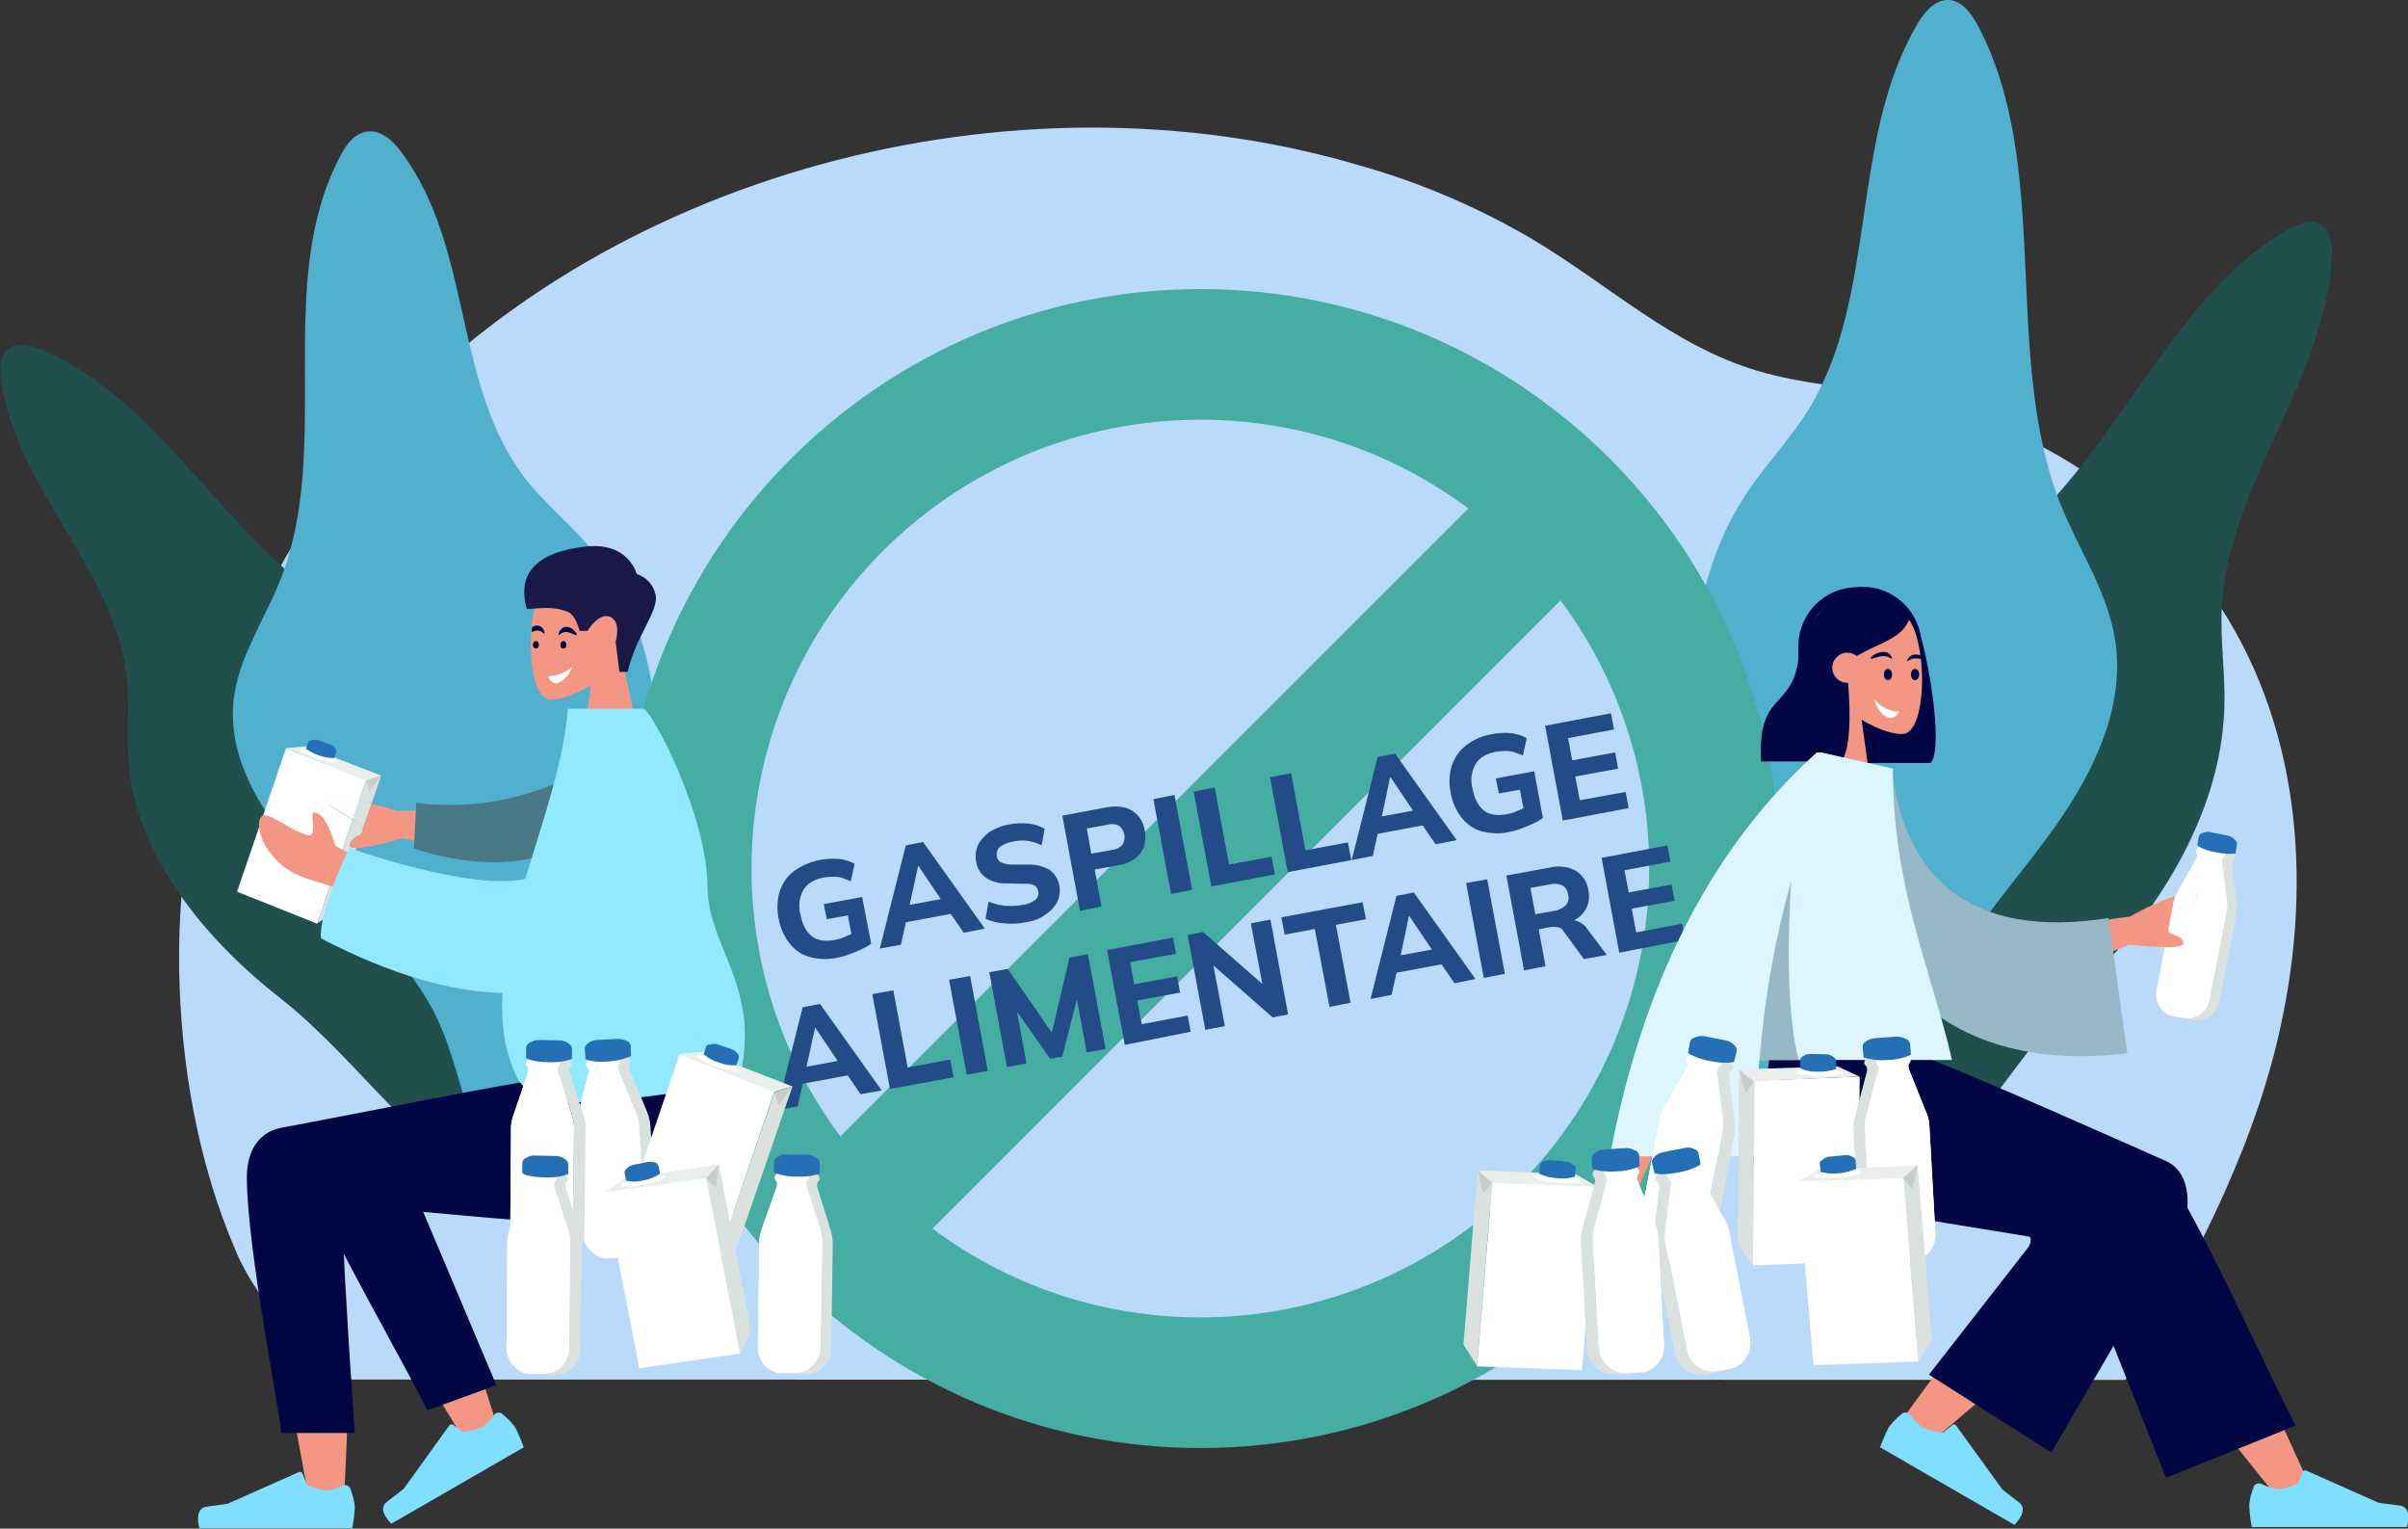 <?xml version="1.0" encoding="utf-8"?>
<!-- Generator: Adobe Illustrator 25.4.1, SVG Export Plug-In . SVG Version: 6.00 Build 0)  -->
<svg version="1.1" id="Calque_1" xmlns="http://www.w3.org/2000/svg" xmlns:xlink="http://www.w3.org/1999/xlink" x="0px" y="0px"
	 viewBox="0 0 639.9 406.1" style="enable-background:new 0 0 639.9 406.1;" xml:space="preserve">
<rect x="0" y="0" width="639.9" height="406.1" fill="#333333" stroke="none"/>
<style type="text/css">
	.st0{fill:#BADAFB;}
	.st1{fill:#204F4E;}
	.st2{fill:#50B0CD;}
	.st3{fill:#45ADA1;}
	.st4{fill:#224B87;}
	.st5{fill:#FFFFFF;}
	.st6{fill:#DBE1DF;}
	.st7{fill:#EAEFED;}
	.st8{fill:#256FB7;}
	.st9{fill:#C8CCCA;}
	.st10{fill-rule:evenodd;clip-rule:evenodd;fill:#F49684;}
	.st11{fill-rule:evenodd;clip-rule:evenodd;fill:#000543;}
	.st12{fill-rule:evenodd;clip-rule:evenodd;fill:#80DEFF;}
	.st13{fill-rule:evenodd;clip-rule:evenodd;fill:#191847;}
	.st14{fill-rule:evenodd;clip-rule:evenodd;fill:#DBE1DF;}
	.st15{fill-rule:evenodd;clip-rule:evenodd;fill:#FFFFFF;}
	.st16{fill-rule:evenodd;clip-rule:evenodd;fill:#497984;}
	.st17{fill-rule:evenodd;clip-rule:evenodd;fill:#92E8FF;}
	.st18{fill:#000543;}
	.st19{fill-rule:evenodd;clip-rule:evenodd;fill:#97B9C7;}
	.st20{fill-rule:evenodd;clip-rule:evenodd;fill:#DCF5FF;}
</style>
<g id="Calque_2_00000059311701310421230580000016148441398974350748_">
	<g id="Calque_2-2">
		<path class="st0" d="M564.8,366.6c16.9-29,32.9-58.5,40.5-90.6c9.1-38.4,6.8-80.5-15-114.4c-18.7-29-51.2-50.1-87.3-56.7
			c-11.9-2.1-24.3-2.9-36-6.4c-22.4-6.6-39.7-23-59.7-34.9c-14.3-8.4-29.6-15-45.5-19.5c-92.9-27.7-202.8,2.5-263.5,72.5
			C64.1,156,47,206.9,47.6,257.2c0.4,25.3,4.9,51.5,15,75c6,14.4,16.9,22.4,21.8,34.3L564.8,366.6z"/>
		<path class="st1" d="M591.1,188c0.3-8.8-1.1-17.7-0.7-26.4c1.6-32.5,27.1-59.8,29.2-92.4c0.3-3.4,0-7.2-2.3-9.1
			c-2.5-2.2-6.2-0.8-9.1,0.8c-32.4,18.2-47,63.7-77.7,85.3c-9,6.4-19.5,10.7-26.9,19.3c-11.2,12.9-13.3,32.2-12.6,49.9
			s3.1,35.5-1.3,52.6c-4.5,17.8-16.1,34.8-13.4,52.7c0.6,3.3,1.6,6.5,3.9,8.4c4.3,3.4,10.4,1,15-2c24.7-15.6,37.8-44,58.4-64.9
			C572.3,243.7,590.2,217.1,591.1,188z"/>
		<path class="st2" d="M463.6,131.9c5.2-8.1,12-15,17-23.1c18.5-30.1,10.8-71.5,28.8-102.2c1.8-3.2,4.5-6.4,7.9-6.6
			c3.8-0.2,6.5,3.4,8.3,6.8c20.1,37.9,6,88.4,22.4,128.2c4.8,11.7,12.2,22.6,14.1,35.2c2.9,19-7.1,37.7-18.6,53
			c-11.3,15.3-24.9,29.7-31.3,47.9c-6.6,18.9-5.9,41.9-19.7,56.1c-2.6,2.5-5.6,4.8-9,4.9c-6.2,0.2-10.6-6.1-13.3-11.9
			c-14.3-30.5-9.3-64.6-16.3-97C447.3,194.2,446.4,158.4,463.6,131.9z"/>
		<path class="st1" d="M34.2,202.9c-0.7-7.7,0.3-15.5-0.5-23c-3.1-28.3-29.7-50.7-33.4-79c-0.4-3-0.3-6.3,1.9-8.1
			c2.4-2,6.1-1,9.1,0.2c33,14.1,49.7,53,81.2,70.2c9.2,5.1,19.8,8.3,27.6,15.4c11.7,10.6,14.7,27.4,14.9,42.8s-1.4,31.1,3.8,45.8
			c5.3,15.3,17.7,29.5,15.8,45.2c-0.4,2.9-1.3,5.8-3.5,7.6c-4.1,3.2-10.2,1.4-15-1c-25.3-12.3-39.7-36.3-61.1-53.4
			C55.4,250.4,36.4,228.2,34.2,202.9z"/>
		<path class="st2" d="M158,146.9c-5.5-6.8-12.6-12.5-18-19.2c-19.8-25.2-14.1-61.8-33.5-87.5c-2-2.7-4.8-5.3-8.1-5.3
			c-3.8,0-6.3,3.3-7.9,6.4c-18.1,34.1-1.8,77.4-16.1,113c-4.2,10.5-11,20.4-12.3,31.5c-1.9,16.8,8.8,32.5,21,45.2
			c12,12.8,26.1,24.5,33.3,40.1c7.5,16.1,7.8,36.2,22.2,47.8c2.7,2.1,5.8,3.8,9.2,3.8c6.2-0.2,10.2-5.9,12.6-11.1
			c12.7-27.4,6.2-56.9,11.5-85.5C177.1,200.4,176.3,169.2,158,146.9z"/>
		<path class="st3" d="M319,76.8c-85,0-153.9,68.9-153.9,153.9S233.9,384.7,319,384.7s153.9-68.9,153.9-153.9c0,0,0,0,0,0
			C472.9,145.7,404,76.8,319,76.8z M319,111.5c25.7,0,50.6,8.2,71.2,23.6L223.3,301.9C184,249.1,194.9,174.4,247.8,135
			C268.4,119.7,293.3,111.5,319,111.5z M319,350c-25.7,0-50.6-8.2-71.2-23.6l166.9-166.9c39.3,52.9,28.3,127.6-24.5,166.9
			C369.6,341.7,344.6,350,319,350z"/>
		<path class="st4" d="M222.6,254.4c-2.5,0.6-5.1,0.5-7.6-0.2c-2.1-0.6-3.9-1.9-5.3-3.7c-1.4-1.9-2.4-4.1-2.8-6.5
			c-0.5-2.4-0.4-4.9,0.3-7.2c0.7-2.1,2-4,3.8-5.4c3.5-2.5,7.8-3.6,12.1-3.2c1.4,0.2,2.8,0.6,4,1.3l-1,4.6c-0.8-0.3-1.6-0.6-2.4-0.9
			c-0.7-0.2-1.5-0.3-2.2-0.3c-0.8,0-1.7,0.1-2.5,0.2c-2.6,0.5-4.5,1.6-5.5,3.3c-1.1,2-1.4,4.3-0.8,6.5c0.5,2.7,1.5,4.6,3,5.8
			s3.6,1.5,6.2,1c0.9-0.2,1.8-0.4,2.6-0.8c0.9-0.4,1.8-0.8,2.7-1.2l-0.6,2.3l-1.3-6.8l-5.6,1l-0.8-4l10.2-1.9l2.4,12.4
			c-0.8,0.6-1.7,1.1-2.6,1.5c-1,0.5-2,0.9-3.1,1.3C224.8,253.9,223.7,254.2,222.6,254.4z"/>
		<path class="st4" d="M233.8,252l6.9-27.4l4.6-0.9l16.4,23l-5.6,1.1l-4.4-6.4l2.5,1.1l-15,2.8l1.9-1.9l-1.7,7.6L233.8,252z
			 M244,230l-2.6,11.9l-1.3-1.2l11.3-2.1l-0.5,1.6l-6.8-10.1L244,230z"/>
		<path class="st4" d="M272.7,245c-1.9,0.4-3.9,0.5-5.9,0.3c-1.7-0.1-3.3-0.5-4.9-1.2l0.8-4.6c0.9,0.4,1.8,0.7,2.8,0.9
			c1,0.2,2,0.3,3,0.3c1.1,0,2.2-0.1,3.2-0.3c1.3-0.1,2.5-0.6,3.5-1.4c0.6-0.6,0.9-1.4,0.7-2.2c-0.1-0.6-0.4-1.2-1-1.6
			c-0.9-0.4-1.9-0.5-2.9-0.4l-4.3-0.1c-2,0.1-4-0.4-5.7-1.5c-1.4-1-2.4-2.6-2.6-4.3c-0.3-1.5-0.1-3.1,0.5-4.4
			c0.7-1.4,1.8-2.6,3.1-3.5c1.6-1,3.4-1.7,5.3-2c1.7-0.3,3.4-0.4,5.1-0.2c1.5,0.2,2.9,0.6,4.2,1.4l-0.8,4.4c-1.1-0.6-2.4-1-3.6-1.2
			c-1.4-0.2-2.8-0.1-4.1,0.2c-1.2,0.2-2.4,0.7-3.4,1.4c-0.7,0.6-1,1.6-0.8,2.5c0.1,0.7,0.5,1.3,1.1,1.6c0.9,0.4,1.9,0.6,2.9,0.6h4.3
			c2-0.1,4,0.4,5.7,1.4c1.4,1,2.3,2.5,2.6,4.1c0.3,1.5,0.1,3-0.5,4.3c-0.7,1.4-1.8,2.6-3.1,3.4C276.4,244.1,274.6,244.7,272.7,245z"
			/>
		<path class="st4" d="M287,242l-4.7-25.3l11.7-2.2c2.8-0.5,5.1-0.2,6.9,0.9c1.8,1.2,3,3.1,3.3,5.2c0.3,1.4,0.2,2.9-0.2,4.3
			c-0.5,1.3-1.3,2.4-2.4,3.2c-1.4,1-2.9,1.6-4.6,1.8l-6.1,1.1l1.8,9.8L287,242z M290,226.8l5.5-1c1.1-0.1,2.1-0.6,2.8-1.4
			c1-1.7,0.6-3.8-0.9-5c-1-0.5-2.1-0.6-3.1-0.3l-5.5,1L290,226.8z"/>
		<path class="st4" d="M311.2,237.5l-4.7-25.2l5.6-1.1l4.7,25.2L311.2,237.5z"/>
		<path class="st4" d="M321.9,235.5l-4.7-25.2l5.6-1.1l3.8,20.5l11.3-2.1l0.9,4.7L321.9,235.5z"/>
		<path class="st4" d="M342.2,231.7l-4.7-25.2l5.6-1.1l3.8,20.5l11.3-2.1l0.9,4.7L342.2,231.7z"/>
		<path class="st4" d="M359.2,228.5l6.9-27.4l4.6-0.9l16.4,23l-5.6,1.1l-4.4-6.4l2.5,1.1l-15,2.8l1.9-2l-1.7,7.6L359.2,228.5z
			 M369.4,206.5l-2.5,11.9l-1.3-1.2l11.3-2.1l-0.5,1.6l-6.8-10.1L369.4,206.5z"/>
		<path class="st4" d="M401.2,221c-2.5,0.6-5.1,0.5-7.6-0.2c-2.1-0.6-3.9-1.9-5.3-3.7c-1.4-1.9-2.4-4.1-2.8-6.5
			c-0.5-2.4-0.4-4.9,0.3-7.2c0.7-2.1,2-4,3.8-5.4c2.1-1.6,4.5-2.6,7.1-3c1.6-0.3,3.3-0.4,5-0.2c1.4,0.2,2.8,0.6,4,1.3l-1,4.6
			c-0.8-0.3-1.6-0.6-2.4-0.9c-0.7-0.2-1.5-0.3-2.2-0.3c-0.8,0-1.7,0.1-2.5,0.2c-2.6,0.5-4.5,1.6-5.5,3.3c-1.1,2-1.4,4.3-0.8,6.5
			c0.5,2.7,1.5,4.6,3,5.8s3.6,1.5,6.2,1c0.9-0.2,1.8-0.4,2.6-0.8c0.9-0.4,1.8-0.8,2.7-1.2l-0.6,2.3l-1.3-6.8l-5.6,1l-0.8-4l10.2-1.9
			l2.3,12.4c-0.8,0.6-1.7,1.1-2.6,1.5c-1,0.5-2,0.9-3.1,1.3C403.4,220.4,402.3,220.8,401.2,221z"/>
		<path class="st4" d="M415.3,218l-4.7-25.2l17.5-3.3l0.8,4.3l-12.2,2.3l1.1,5.9l11.4-2.1l0.8,4.3l-11.4,2.1l1.2,6.3l12.2-2.2
			l0.8,4.3L415.3,218z"/>
		<path class="st4" d="M206.4,295l6.9-27.4l4.6-0.9l16.4,23l-5.6,1l-4.4-6.4l2.5,1.1l-15,2.8l1.9-2l-1.7,7.7L206.4,295z M216.6,273
			l-2.6,11.9l-1.3-1.2l11.3-2.1l-0.5,1.6l-6.8-10.1L216.6,273z"/>
		<path class="st4" d="M236.5,289.3l-4.7-25.2l5.6-1l3.8,20.5l11.3-2.1l0.9,4.7L236.5,289.3z"/>
		<path class="st4" d="M256.9,285.5l-4.7-25.2l5.6-1l4.7,25.2L256.9,285.5z"/>
		<path class="st4" d="M267.6,283.5l-4.7-25.2l4.9-0.9l12.5,18.1l-1.1,0.2l5-21.3l4.9-0.9l4.7,25.2l-5,0.9l-3.2-17.1l1.4-0.3
			l-4.7,18.5l-3.2,0.6l-11-15.6l1.5-0.3l3.2,17.1L267.6,283.5z"/>
		<path class="st4" d="M298.9,277.6l-4.7-25.2l17.5-3.3l0.8,4.3l-12.2,2.2l1.1,5.9l11.4-2.1l0.8,4.3l-11.4,2.1l1.2,6.3l12.2-2.3
			l0.8,4.3L298.9,277.6z"/>
		<path class="st4" d="M320.3,273.6l-4.7-25.2l4.1-0.8l17,14.9l-1,0.2l-3.3-17.4l5.2-1l4.7,25.2l-4.1,0.8l-17-14.9l1-0.2l3.3,17.4
			L320.3,273.6z"/>
		<path class="st4" d="M353.3,267.5l-3.9-20.7l-8,1.5l-0.9-4.6l21.6-4l0.9,4.5l-8,1.5l3.9,20.7L353.3,267.5z"/>
		<path class="st4" d="M364.2,265.4l6.9-27.4l4.6-0.9l16.4,23l-5.6,1.1l-4.4-6.4l2.5,1.1l-15,2.8l1.9-2l-1.7,7.6L364.2,265.4z
			 M374.4,243.4l-2.5,11.9l-1.3-1.2l11.3-2.1l-0.5,1.6l-6.8-10.1L374.4,243.4z"/>
		<path class="st4" d="M394.3,259.8l-4.7-25.2l5.6-1l4.7,25.1L394.3,259.8z"/>
		<path class="st4" d="M405,257.8l-4.7-25.2l11.5-2.1c2.3-0.6,4.8-0.3,6.9,0.8c1.8,1.1,3.1,3,3.4,5.2c0.3,1.4,0.2,2.9-0.3,4.2
			c-0.5,1.3-1.4,2.4-2.5,3.2c-1.3,0.9-2.9,1.5-4.5,1.8l0.2-0.9l1.5-0.3c1-0.2,2-0.1,2.9,0.3c1,0.4,1.8,1.1,2.4,2l5.2,6.9l-6.1,1.1
			l-5.4-7.4c-0.3-0.6-0.9-1-1.6-1.1c-0.7-0.1-1.4-0.1-2.1,0l-2.9,0.6l1.8,9.8L405,257.8z M408,242.9l4.9-0.9
			c1.2-0.1,2.3-0.7,3.2-1.5c0.7-0.8,0.9-1.9,0.6-2.9c-0.1-1-0.7-1.9-1.6-2.4c-1.1-0.5-2.3-0.5-3.5-0.2l-4.9,0.9L408,242.9z"/>
		<path class="st4" d="M430.3,253.1l-4.7-25.2l17.5-3.3l0.8,4.3l-12.2,2.3l1.1,5.9l11.4-2.1l0.8,4.3l-11.4,2.1l1.2,6.3l12.2-2.3
			l0.8,4.3L430.3,253.1z"/>
		<path class="st5" d="M97.3,207.2v0.1l-1.9,5.5c-2.1-0.4-4.2-0.6-6.3-0.8c-1.3,0.2-3.3,1,0.2,3.1c1.5,0.9,3.1,1.8,4.4,2.7
			l-9.4,27.6L63,236.9l13-38.1L97.3,207.2z"/>
		<path class="st6" d="M96.3,220.6l-0.2,0.7l-1.4,4l-5.8,16.9l-4.6,3.1l9.5-27.6C95.3,218.7,96.3,219.7,96.3,220.6z"/>
		<path class="st6" d="M101.3,206l-2.5,7.4c-1.1-0.3-2.2-0.5-3.3-0.7l1.8-5.3L101.3,206z"/>
		<path class="st7" d="M81.3,198.3l20.1,7.8l-4,1.3L76,198.7L81.3,198.3z"/>
		<path class="st5" d="M84.3,201.6c2.6,0.9,4.8,1.2,5.1,0.9s-1.8-1.6-4.6-2.4s-4.8-1.2-5.1-0.9C79.7,199.6,81.7,200.7,84.3,201.6z"
			/>
		<path class="st8" d="M84.8,200.7c-1.3-0.4-2.4-1-3.5-1.8l0.6-1.6c0.1-0.4,0.4-0.6,0.8-0.6l0.4-0.1c0.4-0.1,0.9-0.1,1.4,0l3.2,1.2
			c0.5,0.1,0.9,0.4,1.2,0.8l0.2,0.2c0.3,0.3,0.3,0.6,0.2,1l-0.5,1.6C87.5,201.4,86.1,201.2,84.8,200.7z"/>
		<path class="st9" d="M101.3,206l-3.1,4.3l-0.9-2.9L101.3,206z"/>
		<path class="st10" d="M116.4,334.4c6.3,13.3,16,45.5,16,45.5l-8.3,3.8c0,0-21.1-33.9-33.9-57c0.6,5.2,1.2,11.1,1.8,17.2
			c1.3,14.6,0,46.2-0.7,55.3c-0.5,5.7-8.2,4.5-9,0c-0.1-0.8-0.6-3.5-1.4-7.5c-3.7-19.8-13.3-71.5-13.3-84.2c0-5.1,10-9.7,15.9-6.1
			c4.1-4.4,11.8-6.9,16.2,0.3C102.6,306.3,109.3,319.3,116.4,334.4z"/>
		<path class="st11" d="M131.9,368l-28.5-67.5c-6.8-11-26,2.2-23.6,8.6c5.3,14.5,32.2,61.3,33.7,65.6L131.9,368z"/>
		<path class="st12" d="M131.3,375.9c0.5-0.7,1.4-0.8,2-0.4c0,0,0.1,0,0.1,0.1c1.3,1,2.5,2.2,3.5,3.6c0.9,1.7,1.6,3.5,2.3,5.3
			L104,404.8c0,0-4-3.7-1.2-5.8s4.5-3.5,4.5-3.5l12.1-16.8c0.2-0.3,0.7-0.4,1-0.2c0,0,0,0,0,0l2.5,1.9c1.8-0.1,3.5-0.6,5.2-1.3
			C129.4,378.3,130.4,377.2,131.3,375.9z"/>
		<path class="st12" d="M91.1,394.7c0.7-0.4,1.6,0,2,0.7c0,0,0,0.1,0,0.1c0.6,1.5,1,3.2,1.2,4.8c-0.1,1.9-0.3,3.8-0.7,5.7H53
			c0,0-1.6-5.2,1.8-5.7s5.7-0.8,5.7-0.8l18.9-8.4c0.4-0.2,0.8,0,1,0.3c0,0,0,0,0,0.1l1.2,3c1.6,0.8,3.4,1.3,5.1,1.5
			C88.3,395.8,89.7,395.4,91.1,394.7z"/>
		<path class="st11" d="M65.6,312.7c0,19.1,9.1,63.8,9.1,68h19.6c0,0-4.3-59.8-3-60.4s51.2,5,66.2,5c21.6,0,30.6-13.6,31.3-38.9
			h-42.9c-8.7,0.9-54.2,10.1-71.1,13.2C67.6,301,65.6,307.4,65.6,312.7z"/>
		<path class="st10" d="M154.1,202.8l2.9-20.7c-4.7,2.8-9.3,4.2-11.4,3.6c-3.6-0.9-5-9.7-4.4-17.9c0-0.4,0.1-0.9,0.1-1.3
			c0.2-3.4,1.1-6.7,2.5-9.7c4.2-7.8,25.7-11.2,26.7,4.2c0.4,5.4-1.9,10.1-5.2,14l6,27.8L154.1,202.8z"/>
		<path class="st13" d="M166.8,178.5c2.2-9.7,8.4-16.2,7.4-20.6c-0.6-2.6-2.5-4.6-5-5.4c0,0-2.1-8.6-13.6-7.3s-18.6,6.1-15.6,16.6
			c2.8,0,6.2-1,10.8,0.7c2.2,0.8,3.2,5.1,3.2,5.1h2.1c0,0,3.1-5.1,6.1-3.7s1.4,6.6,1.4,6.6l1,8L166.8,178.5z"/>
		<path class="st14" d="M98.8,213.4l-2.5,7.1c0-0.8-1.1-1.8-2.6-2.9l1.7-5C96.6,212.9,97.7,213.1,98.8,213.4z"/>
		<path class="st15" d="M95.4,212.7l-1.7,5c-1.3-0.9-2.8-1.8-4.4-2.7c-3.6-2-1.6-2.9-0.2-3.1C91.2,212.1,93.3,212.3,95.4,212.7z"/>
		<path class="st10" d="M134.1,214.2l-2.8,13.3l-24.2-4.8c-6.1,1.7-10.2,2.6-12.4,2.6c-1.2,0-1.8-0.2-1.8-0.8c0.1-1.2,1-1.8,1.9-2.3
			c0.5-0.2,0.9-0.6,1.3-0.9c0.1-0.1,0.2-0.3,0.2-0.5c0-0.1,0-0.1,0-0.2l2.5-7.1c2.2,0.5,4.4,1.2,6.8,2L134.1,214.2z"/>
		<path class="st10" d="M89.1,224.7l11,6l-0.6,11c0,0-7.1-5.1-13.2-6.8c-7.8-2.2-11-3.8-14.8-8.7c-2-2.6-3.8-7.8-1.8-9.5
			c0.7-0.7,3.5,0.9,6.3,2.5c1.8,1.1,3.7,2,5.7,2.7c1.8,0.4,1.6-2,1.4-3.9c-0.1-1.4-0.2-2.5,0.5-2.1
			C86.8,215.9,89.1,224.7,89.1,224.7z"/>
		<path class="st16" d="M147.4,208.2c-11.6,4.9-24.3,6.7-36.8,5.1l-0.6,12.1c12,4.1,26.8,5.4,37.3,0.6
			C155.6,222.2,155.9,211.1,147.4,208.2z"/>
		<path class="st17" d="M175.1,290.9c8.3-1.1,16-2.1,20.5-1.2c5.1-16.5,0.9-26.9-3-36.6c-2.4-5.8-4.6-11.3-4.6-17.7
			c0-18.6-14.9-47.1-17.1-47.1h-20c-0.9,11.5-4.7,23.9-8.6,36.4c-0.9,2.9-1.8,5.9-2.7,8.8c-14.5,3.3-46.8-8.2-46.8-8.2
			s-8.2,16.9-7.5,24c18.8,9.8,34.9,14.2,48.2,14.5c-0.4,7.9,0.5,15.4,3.8,22.2C141.5,295.3,159.5,293,175.1,290.9z"/>
		<path class="st5" d="M152.1,177c-0.6,1.8-1.8,3.4-3.4,4.3c-2.2,1-3-1.6-3-1.6S149.8,179.5,152.1,177z"/>
		<ellipse class="st18" cx="142.4" cy="171.3" rx="0.8" ry="1"/>
		<ellipse class="st18" cx="149.7" cy="171.3" rx="0.8" ry="1"/>
		<path class="st18" d="M144.7,168.2c0,0.6-0.6-0.7-1.9-0.7c-0.5,0-1,0.2-1.5,0.4c0-0.4,0.1-0.9,0.1-1.3c0.4-0.2,0.8-0.4,1.3-0.4
			C144.1,166.1,144.7,167.6,144.7,168.2z"/>
		<path class="st18" d="M148.4,168.6c0,0.6,0.6-0.7,2-0.7s2.9,1.3,2.9,0.7c-0.5-1.2-1.6-2-2.8-2.1
			C149,166.6,148.4,168.1,148.4,168.6z"/>
		<path class="st6" d="M168.2,334l-5.7,0.4c-0.6,0-1.1,0-1.7-0.1l4.3-0.3c3.8-0.3,6.8-3.6,6.5-7.4l-1.9-27.8
			c-0.1-1.1-0.4-2.2-0.8-3.2l-4.5-10.9c-0.3-0.5-0.3-1.2-0.2-1.8c0.3-0.2,0.4-0.6,0.4-0.9c0-0.1,0-0.3-0.1-0.4
			c0.8-0.1,1.6-0.4,2.3-0.7c0.5,0.1,0.9,0.5,0.9,1c0,0.4-0.2,0.7-0.4,0.9c-0.2,0.6-0.1,1.2,0.2,1.8l4.5,10.9c0.4,1,0.7,2.1,0.8,3.2
			l1.9,27.9C175,330.4,172.1,333.7,168.2,334z"/>
		<path class="st5" d="M165.1,334l-4.3,0.3c-3.2-0.6-5.6-3.2-5.8-6.4l-1.9-27.9c-0.1-1.1,0.1-2.2,0.3-3.3l2.9-11.3
			c0.2-0.6,0.2-1.2,0-1.7c-0.3-0.2-0.6-0.5-0.6-0.9c0-0.5,0.3-0.9,0.7-1.1c0.1,0,0.2-0.1,0.3-0.1l7.4-0.5l2.5-0.2c0.1,0,0.2,0,0.3,0
			c-0.8,0.3-1.5,0.5-2.3,0.7c0.1,0.1,0.1,0.2,0.1,0.4c0,0.4-0.2,0.7-0.4,0.9c-0.2,0.6-0.1,1.2,0.2,1.8l4.5,10.9
			c0.4,1,0.7,2.1,0.8,3.2l1.9,27.9C171.9,330.4,169,333.7,165.1,334C165.1,334,165.1,334,165.1,334z"/>
		<path class="st5" d="M165.1,334l-4.3,0.3c-3.2-0.6-5.6-3.2-5.8-6.4l-1.9-27.9c-0.1-1.1,0.1-2.2,0.3-3.3l2.9-11.3
			c0.2-0.6,0.2-1.2,0-1.7c-0.3-0.2-0.6-0.5-0.6-0.9c0-0.5,0.3-0.9,0.7-1.1c-0.2-0.1-0.4-0.1-0.6-0.2l7.7-0.5c0.2,0,0.5,0,0.6,0.2
			c0.2,0.1,0.4,0.3,0.5,0.5c0.1,0.1,0.1,0.2,0.1,0.4c0,0.4-0.2,0.7-0.4,0.9c-0.2,0.6-0.1,1.2,0.2,1.8l4.5,10.9
			c0.4,1,0.7,2.1,0.8,3.2l1.9,27.9C171.9,330.4,168.9,333.7,165.1,334C165.1,334,165.1,334,165.1,334z"/>
		<path class="st8" d="M167.7,280.5c-0.3,0.2-0.5,0.3-0.8,0.4c-0.8,0.3-1.5,0.5-2.3,0.7c-0.9,0.2-1.9,0.3-2.9,0.4
			c-1.8,0.2-3.6,0.1-5.3-0.3c-0.2-0.1-0.4-0.1-0.6-0.2c-0.1-0.1-0.2-0.1-0.2-0.1l-0.2-2.7c0-0.5,0.2-1.1,0.7-1.4l0.4-0.3
			c0.6-0.4,1.4-0.7,2.1-0.7l5.4-0.3c0.8,0,1.5,0.1,2.2,0.4l0.5,0.2c0.5,0.2,0.8,0.7,0.9,1.3L167.7,280.5z"/>
		<path class="st5" d="M165.3,325.1l25.2,9.9l15.3-45.1l-25.2-9.9L165.3,325.1z"/>
		<path class="st6" d="M210.6,288.6l-4.8,1.7L190.5,335l5.4-3.7L210.6,288.6z"/>
		<path class="st7" d="M186.8,279.4l23.7,9.2l-4.8,1.5L180.6,280L186.8,279.4z"/>
		<path class="st5" d="M190.4,283.4c3.1,1.1,5.7,1.5,6,1c0.2-0.6-2.2-1.8-5.4-2.8c-3.1-1.1-5.7-1.5-6-1
			C185,281,187.4,282.4,190.4,283.4z"/>
		<path class="st8" d="M191.1,282.3c-1.5-0.4-2.9-1.2-4.1-2.2l0.6-1.9c0.1-0.4,0.5-0.7,0.9-0.7l0.4-0.1c0.5-0.1,1.1-0.1,1.6,0
			l3.8,1.3c0.6,0.2,1.1,0.5,1.4,0.9l0.3,0.3c0.3,0.3,0.4,0.8,0.3,1.2l-0.6,1.9C194.2,283.1,192.6,282.9,191.1,282.3z"/>
		<path class="st9" d="M210.6,288.6l-3.7,5.1l-1.1-3.4L210.6,288.6z"/>
		<path class="st6" d="M148.3,334.6l-5.8-0.1c-0.6,0-1.1-0.1-1.7-0.2h4.3c3.9,0,7-3,7.1-6.9l0.3-27.9c0-1.1-0.2-2.2-0.5-3.3
			l-3.6-11.2c-0.2-0.6-0.3-1.2-0.1-1.8c0.3-0.2,0.5-0.5,0.5-0.9c0-0.1,0-0.3-0.1-0.4c0.8-0.1,1.6-0.2,2.4-0.5
			c0.5,0.1,0.9,0.6,0.8,1.2c0,0.4-0.2,0.7-0.5,0.9c-0.2,0.6-0.2,1.2,0.1,1.8l3.6,11.2c0.4,1.1,0.5,2.2,0.5,3.3l-0.3,27.9
			C155.3,331.6,152.2,334.7,148.3,334.6z"/>
		<path class="st5" d="M145.2,334.4h-4.3c-3.1-0.8-5.3-3.6-5.3-6.8l0.2-27.9c0-1.1,0.2-2.2,0.6-3.3l3.8-11.1
			c0.2-0.5,0.3-1.2,0.1-1.7c-0.3-0.2-0.5-0.6-0.5-1c0-0.5,0.3-0.9,0.8-1.1c0.1,0,0.2,0,0.3,0l7.4,0.1h2.5c0.1,0,0.2,0,0.3,0
			c-0.8,0.2-1.6,0.4-2.4,0.5c0,0.1,0.1,0.2,0.1,0.4c0,0.4-0.2,0.7-0.5,0.9c-0.2,0.6-0.2,1.2,0.1,1.8l3.6,11.2
			c0.3,1.1,0.5,2.2,0.5,3.3l-0.3,27.9C152.2,331.3,149,334.4,145.2,334.4z"/>
		<path class="st5" d="M145.2,334.4h-4.3c-3.1-0.8-5.3-3.6-5.3-6.8l0.2-27.9c0-1.1,0.2-2.2,0.6-3.3l3.8-11.1
			c0.2-0.5,0.3-1.2,0.1-1.7c-0.3-0.2-0.5-0.6-0.5-1c0-0.5,0.3-0.9,0.8-1.1c-0.2-0.1-0.4-0.2-0.6-0.3l7.7,0.1c0.2,0,0.4,0.1,0.6,0.2
			c0.2,0.1,0.4,0.3,0.4,0.6c0,0.1,0.1,0.2,0.1,0.4c0,0.4-0.2,0.7-0.5,0.9c-0.2,0.6-0.2,1.2,0.1,1.8l3.6,11.2
			c0.3,1.1,0.5,2.2,0.5,3.3l-0.3,27.9C152.2,331.3,149,334.4,145.2,334.4z"/>
		<path class="st8" d="M152,281.3c-0.3,0.1-0.6,0.2-0.8,0.3c-0.8,0.2-1.6,0.4-2.4,0.5c-1,0.1-1.9,0.1-2.9,0.1
			c-1.8,0-3.6-0.2-5.3-0.7c-0.2-0.1-0.4-0.2-0.6-0.3c-0.1-0.1-0.2-0.1-0.2-0.1v-2.7c0-0.5,0.3-1,0.8-1.3l0.4-0.2
			c0.7-0.4,1.4-0.6,2.2-0.6l5.4,0.1c0.8,0,1.5,0.2,2.2,0.6l0.4,0.3c0.5,0.3,0.8,0.8,0.8,1.3V281.3z"/>
		<path class="st6" d="M214,365.1l-5.8-0.1c-0.6,0-1.1-0.1-1.7-0.2l4.3,0.1c3.9,0.1,7-3,7.1-6.9l0.4-27.9c0-1.1-0.2-2.2-0.5-3.3
			l-3.6-11.2c-0.2-0.6-0.2-1.2,0-1.8c0.3-0.2,0.5-0.5,0.5-0.9c0-0.1,0-0.3-0.1-0.4c0.8-0.1,1.6-0.2,2.4-0.5c0.5,0.1,0.8,0.6,0.8,1.1
			c0,0.4-0.2,0.7-0.5,0.9c-0.2,0.6-0.2,1.2,0,1.8l3.5,11.2c0.3,1.1,0.5,2.2,0.5,3.3l-0.4,27.9C221,362.1,217.9,365.2,214,365.1z"/>
		<path class="st5" d="M210.9,364.8l-4.3-0.1c-3.1-0.8-5.3-3.6-5.2-6.9l0.4-27.9c0-1.1,0.2-2.2,0.6-3.3l3.9-11
			c0.2-0.5,0.3-1.2,0.1-1.7c-0.3-0.2-0.5-0.6-0.5-1c0-0.5,0.3-0.9,0.8-1.1c0.1,0,0.2,0,0.3,0l7.4,0.1h2.5l0.3,0
			c-0.8,0.2-1.6,0.4-2.4,0.5c0.1,0.1,0.1,0.2,0.1,0.4c0,0.4-0.2,0.7-0.5,0.9c-0.2,0.6-0.2,1.2,0,1.8l3.6,11.2
			c0.3,1.1,0.5,2.2,0.5,3.3L218,358C217.9,361.8,214.7,364.9,210.9,364.8C210.9,364.8,210.9,364.8,210.9,364.8z"/>
		<path class="st5" d="M210.9,364.8l-4.3-0.1c-3.1-0.8-5.3-3.6-5.2-6.9l0.4-27.9c0-1.1,0.2-2.2,0.6-3.3l3.9-11
			c0.2-0.5,0.3-1.2,0.1-1.7c-0.3-0.2-0.5-0.6-0.5-1c0-0.5,0.3-0.9,0.8-1.1c-0.2-0.1-0.4-0.2-0.6-0.3l7.7,0.1c0.2,0,0.4,0.1,0.6,0.2
			c0.2,0.1,0.3,0.3,0.4,0.5c0.1,0.1,0.1,0.2,0.1,0.4c0,0.4-0.2,0.7-0.5,0.9c-0.2,0.6-0.2,1.2,0,1.8l3.6,11.2
			c0.3,1.1,0.5,2.2,0.5,3.3L218,358C217.9,361.8,214.7,364.9,210.9,364.8C210.9,364.8,210.9,364.8,210.9,364.8z"/>
		<path class="st8" d="M218,311.7c-0.3,0.1-0.6,0.2-0.9,0.3c-0.8,0.2-1.6,0.4-2.4,0.5c-1,0.1-1.9,0.1-2.9,0.1
			c-1.8,0-3.6-0.2-5.3-0.8c-0.2-0.1-0.4-0.2-0.6-0.3c-0.1-0.1-0.2-0.1-0.2-0.1v-2.7c0-0.5,0.3-1,0.8-1.3l0.4-0.2
			c0.7-0.4,1.4-0.6,2.2-0.5l5.4,0.1c0.8,0,1.5,0.2,2.2,0.6l0.4,0.3c0.5,0.3,0.8,0.8,0.7,1.3V311.7z"/>
		<path class="st5" d="M169.9,363.5l26.8-3.9l-9.1-46.8l-26.8,3.9L169.9,363.5z"/>
		<path class="st6" d="M191,309.3l-3.3,3.8l9,46.5l2.9-5.9L191,309.3z"/>
		<path class="st7" d="M165.9,313.1l25.1-3.8l-3.4,3.7l-26.9,3.8L165.9,313.1z"/>
		<path class="st5" d="M170.9,314.7c3.2-0.6,5.7-1.6,5.8-2.1c-0.1-0.6-2.8-0.5-6.1,0.3c-3.2,0.6-5.7,1.6-5.8,2.1
			C165.1,315.4,167.8,315.5,170.9,314.7z"/>
		<path class="st8" d="M171,313.6c-1.5,0.4-3.1,0.4-4.6,0.1l-0.4-2c-0.1-0.4,0.1-0.9,0.4-1.1l0.3-0.3c0.4-0.4,0.9-0.6,1.4-0.8l4-0.8
			c0.6-0.1,1.2-0.1,1.7,0.1l0.4,0.1c0.4,0.1,0.7,0.5,0.8,0.9l0.4,2C174.1,312.7,172.6,313.3,171,313.6z"/>
		<path class="st9" d="M191,309.3l-0.7,6.2l-2.7-2.4L191,309.3z"/>
		<path class="st6" d="M147.3,365.3l-5.8-0.1c-0.6,0-1.1-0.1-1.7-0.2l4.3,0.1c3.9,0,7-3.1,7.1-6.9l0.3-27.9c0-1.1-0.2-2.2-0.5-3.3
			l-3.6-11.2c-0.2-0.6-0.3-1.2-0.1-1.8c0.3-0.2,0.5-0.5,0.5-0.9c0-0.1,0-0.3-0.1-0.4c0.8-0.1,1.6-0.2,2.4-0.5
			c0.5,0.1,0.8,0.6,0.8,1.1c0,0.4-0.2,0.7-0.5,0.9c-0.2,0.6-0.2,1.2,0.1,1.8l3.6,11.2c0.4,1,0.5,2.1,0.5,3.2l-0.3,27.9
			C154.3,362.2,151.2,365.3,147.3,365.3C147.3,365.3,147.3,365.3,147.3,365.3z"/>
		<path class="st5" d="M144.2,365l-4.3-0.1c-3.1-0.8-5.3-3.6-5.3-6.8l0.2-27.9c0-1.1,0.2-2.2,0.6-3.3l3.8-11.1
			c0.2-0.5,0.3-1.2,0.1-1.7c-0.3-0.2-0.5-0.6-0.5-1c0-0.5,0.3-0.9,0.8-1.1c0.1,0,0.2,0,0.3,0l7.4,0.1h2.5c0.1,0,0.2,0,0.3,0
			c-0.8,0.2-1.6,0.4-2.4,0.5c0,0.1,0.1,0.2,0.1,0.4c0,0.4-0.2,0.7-0.5,0.9c-0.2,0.6-0.2,1.2,0.1,1.8l3.6,11.2
			c0.3,1.1,0.5,2.2,0.5,3.3l-0.3,27.9C151.2,362,148,365.1,144.2,365C144.2,365,144.2,365,144.2,365z"/>
		<path class="st5" d="M144.2,365l-4.3-0.1c-3.1-0.8-5.3-3.6-5.3-6.8l0.2-27.9c0-1.1,0.2-2.2,0.6-3.3l3.8-11.1
			c0.2-0.5,0.3-1.2,0.1-1.7c-0.3-0.2-0.5-0.6-0.5-1c0-0.5,0.3-0.9,0.8-1.1c-0.2-0.1-0.4-0.2-0.6-0.3l7.7,0.1c0.2,0,0.5,0.1,0.6,0.2
			c0.2,0.1,0.4,0.3,0.4,0.5c0,0.1,0.1,0.2,0.1,0.4c0,0.4-0.2,0.7-0.5,0.9c-0.2,0.6-0.2,1.2,0.1,1.8l3.6,11.2
			c0.3,1.1,0.5,2.2,0.5,3.3l-0.3,27.9C151.2,362,148,365.1,144.2,365C144.2,365,144.2,365,144.2,365z"/>
		<path class="st8" d="M151,311.9c-0.3,0.1-0.6,0.2-0.8,0.3c-0.8,0.2-1.6,0.4-2.4,0.5c-1,0.1-1.9,0.1-2.9,0.1
			c-1.8,0-3.6-0.2-5.3-0.7c-0.2-0.1-0.4-0.2-0.6-0.3c-0.1-0.1-0.2-0.1-0.2-0.1V309c0-0.5,0.3-1,0.8-1.3l0.4-0.2
			c0.7-0.4,1.4-0.6,2.2-0.5l5.4,0.1c0.8,0,1.5,0.2,2.2,0.6l0.4,0.3c0.5,0.3,0.8,0.8,0.8,1.3V311.9z"/>
		<path class="st6" d="M582.7,271.1l-4.8-1c-0.5-0.1-0.9-0.2-1.4-0.5l3.6,0.7c3.2,0.6,6.4-1.5,7-4.7l4.6-23.5
			c0.2-0.9,0.2-1.9,0.1-2.8l-1.3-10c-0.1-0.5,0-1,0.2-1.5c0.3-0.1,0.5-0.4,0.6-0.7c0-0.1,0-0.2,0-0.3c0.7,0.1,1.4,0.1,2.1,0
			c0.4,0.2,0.6,0.6,0.5,1.1c-0.1,0.3-0.3,0.5-0.6,0.7c-0.3,0.5-0.4,1-0.2,1.5l1.3,10c0.1,0.9,0.1,1.9-0.1,2.8l-4.6,23.5
			C589,269.6,585.9,271.7,582.7,271.1z"/>
		<path class="st5" d="M591.3,226.9c0,0.1,0,0.2,0,0.3c-0.1,0.3-0.3,0.5-0.6,0.7c-0.3,0.5-0.3,1-0.2,1.5l1.3,10
			c0.1,0.9,0.1,1.9-0.1,2.8l-4.6,23.5c-0.6,3.2-3.8,5.3-7,4.7l-3.6-0.7c-2.5-1.2-3.9-3.9-3.4-6.6l2.2-11.3l0.9-4.5l0.3-1.4
			c0.8-1.6,3.3-3.7,5.7-5.7c3.2-2.7,1.1-3.2-0.3-3.1c-1.2,0.3-2.4,0.6-3.7,1c0.2-0.4,0.3-0.8,0.5-1.2l4.9-8.7
			c0.3-0.4,0.4-0.9,0.3-1.4c-0.2-0.2-0.3-0.6-0.3-0.9c0.1-0.4,0.4-0.7,0.9-0.8c0.1,0,0.2,0,0.3,0l6.2,1.2l2.1,0.4l0.2,0.1
			C592.7,226.9,592,226.9,591.3,226.9z"/>
		<path class="st5" d="M591.7,242.2l-4.6,23.5c-0.6,3.2-3.8,5.3-7,4.7l-3.6-0.7c-2.5-1.2-3.9-3.9-3.4-6.6l2.2-11.3l0.9-4.5l0.3-1.4
			c0.8-1.6,3.3-3.7,5.7-5.7c3.2-2.7,1.1-3.2-0.3-3.1c-1.2,0.3-2.4,0.6-3.7,1c0.2-0.4,0.3-0.8,0.5-1.2l4.9-8.7
			c0.3-0.4,0.4-0.9,0.3-1.4c-0.2-0.2-0.3-0.6-0.3-0.9c0.1-0.4,0.4-0.7,0.9-0.8c-0.2-0.1-0.3-0.2-0.5-0.3l6.5,1.3
			c0.2,0,0.4,0.1,0.5,0.3c0.1,0.1,0.2,0.3,0.3,0.5c0,0.1,0,0.2,0,0.3c-0.1,0.3-0.3,0.5-0.6,0.7c-0.3,0.5-0.3,1-0.2,1.5l1.3,10
			C591.9,240.3,591.9,241.2,591.7,242.2z"/>
		<path class="st8" d="M594.1,226.7c-0.3,0.1-0.5,0.1-0.8,0.1c-0.7,0.1-1.4,0.1-2.1,0c-0.8-0.1-1.6-0.2-2.4-0.4
			c-1.5-0.2-3-0.7-4.3-1.4c-0.2-0.1-0.3-0.2-0.5-0.3c0,0-0.1-0.1-0.1-0.1l0.4-2.3c0.1-0.5,0.4-0.8,0.9-1l0.4-0.1
			c0.6-0.2,1.3-0.3,1.9-0.1l4.5,0.9c0.6,0.1,1.2,0.4,1.7,0.9l0.3,0.3c0.4,0.3,0.5,0.8,0.4,1.2L594.1,226.7z"/>
		<path class="st10" d="M605.1,397.7c-14.4-17.6-24.1-30.6-29.2-39.1c-8.7-14.5-15.8-27.5-18.1-32.4c-5.4-11.8,12.3-17.3,16.3-11.8
			c6.1,8.3,19,34.5,38.9,78.5L605.1,397.7z"/>
		<path class="st11" d="M575.6,392.6l-26.8-67.4c-5.7-12.3,21.9-20.4,26.2-14.6c9.6,13,32.3,64.2,35.1,68.1L575.6,392.6z"/>
		<path class="st10" d="M504.2,379c5.2-7.6,24.2-33.2,34.5-43.8c3-3,5.9-6,8.6-8.7c8.2-8.1,24.4,5.5,16.2,12.9
			c-20.2,18.4-49.8,43.1-52.3,45.4C507.9,387.9,500.9,383.8,504.2,379z"/>
		<path class="st12" d="M507.6,375.9c-0.5-0.7-1.4-0.8-2.1-0.4c0,0-0.1,0-0.1,0.1c-1.3,1-2.5,2.3-3.5,3.6c-0.9,1.7-1.6,3.5-2.3,5.3
			l35.7,20.6c0,0,4-3.8,1.3-5.9s-4.5-3.5-4.5-3.5l-12.3-17c-0.2-0.3-0.7-0.4-1-0.1l-2.5,2c-1.8-0.1-3.6-0.6-5.3-1.3
			C509.6,378.3,508.5,377.2,507.6,375.9z"/>
		<path class="st12" d="M600.9,394.2c-0.7-0.3-1.6,0-2,0.7c0,0,0,0.1,0,0.1c-0.6,1.6-1.1,3.2-1.2,4.9c0.1,1.9,0.3,3.9,0.7,5.8h41.2
			c0,0,1.6-5.3-1.8-5.7s-5.8-0.8-5.8-0.8l-19.1-8.5c-0.4-0.2-0.8,0-1,0.3c0,0,0,0,0,0.1l-1.2,3c-1.6,0.8-3.4,1.3-5.2,1.5
			C603.8,395.4,602.3,394.9,600.9,394.2z"/>
		<path class="st11" d="M539.1,328.5c0,0-33.4-5.4-44.7-7.4c-21.6-3.8-27.8-15.4-24.1-40.7H510c7.9,2.3,65.9,28.2,65.9,28.2
			c7,3.5,5.7,13.6,4.4,17c-0.1,0.2-35.2,60.3-35.2,60.3l-32.5-20.7l26.6-34.1C539.2,331,540.3,328.8,539.1,328.5z"/>
		<path class="st11" d="M493.6,156c-8.7,0-15.7,7-15.7,15.7c0,0,0,0,0,0V187c0,8,6,14.7,14,15.6c0,0,0,0.1,0,0.1H513
			c3.3-3.3,0.1-24.1-2.5-33.4c-1.2-7.7-7.8-13.4-15.5-13.4H493.6z"/>
		<path class="st10" d="M494.7,191.2c4.7,2.9,9.4,4.2,11.5,3.7c5.5-1.4,6-21.4,1.7-29.3s-26-11.3-27.1,4.3
			c-0.4,5.4,1.9,10.3,5.3,14.2l-6,28.1h17.5L494.7,191.2z"/>
		<path class="st11" d="M478.6,170c0.5-0.5,1-1,1.5-1.4V168c0,0,5.5-11.3,14-11.3s11.1,3.9,13.4,7.3l0,0c-1.2,4.1-4.8,5.7-8.8,7.6
			c-1.8,0.8-3.6,1.7-5.3,2.7c-0.7-0.6-1.6-0.9-2.5-0.9c-2.2,0-4,1.8-4,4s1.8,4,4,4h0.2c0.8,8.7,0.5,18.6-1.9,20.9h-21.2
			c-0.6-10.6,2.1-13.6,4.9-16.6c2.6-2.9,5.3-5.9,5.3-15.2L478.6,170L478.6,170z"/>
		<path class="st10" d="M435.1,316.2c1.1-2.8,27.4-62,27.4-62l-16-0.1c0,0-18.7,55.9-20.9,60.2c-1,2.1-8.8,8.6-14.1,12.2
			c-2.2,1.5-1.3,3.4-0.5,3.9c5.1,3.2,8.9,1,13-1.4c1.2-0.7,2.4-1.4,3.7-2c3.3-1.5,4.8,0,6.1,1.5c1.2,1.3,2.3,2.6,4.6,1.5
			c-0.2-0.5-0.5-1-0.7-1.5C436.1,325.1,433.6,319.8,435.1,316.2z M580.2,250.4c-0.3-1.2-1.3-1.6-2.3-2c-0.8-0.3-1.5-0.5-1.7-1.1l0,0
			c-0.1-0.5,0-1,0.3-1.4l1.2-6.4c0.1-0.5,0.3-1,0.5-1.5c-4.2,1.4-8.3,3.3-12.2,5.5l-28.8,3.9l5.2,12.9l23.4-9.3
			c4.1,0.4,7.3,0.6,9.7,0.6C578.8,251.7,580.4,251.3,580.2,250.4z"/>
		<path class="st15" d="M582.1,240.2c-2.4,2-4.8,4.2-5.7,5.7l1.2-6.4c0.1-0.5,0.3-1,0.5-1.5c1.3-0.4,2.5-0.8,3.7-1
			C583.2,237,585.3,237.5,582.1,240.2z"/>
		<path class="st19" d="M490.3,203.5l12.5,0.8c3.1,27.9,19.9,45.5,57.5,39.6l5,35.9c-35.1,4.5-66-9.5-72.3-47.6
			C491.4,222.3,490.1,212,490.3,203.5z"/>
		<path class="st20" d="M427.8,307.2c8.7-46.3,27-82,55-107.3h1.2l19,4.3c0,22.8,5.1,39.8,9.9,56.2c2.1,7.1,4.2,14,5.8,21.2h-51.2
			c-0.7,8.3-1.2,16.8-1.4,25.6L427.8,307.2z"/>
		<path class="st19" d="M467.6,281.6c1.2-16.2,4.1-32.1,8.4-47.7c-1,16-1.2,35.8,2,47.7H467.6z"/>
		<path class="st5" d="M504.7,189.1c0,0-1.5,2.8-3.8,1.1c-1.5-1-2.5-2.7-2.7-4.5C500.4,189.1,504.7,189.1,504.7,189.1z"/>
		<ellipse class="st18" cx="501.7" cy="179.2" rx="1.1" ry="1.5"/>
		<ellipse class="st18" cx="508.9" cy="179.2" rx="1.1" ry="1.5"/>
		<path class="st18" d="M502.8,174.9c0,0.5-0.7-0.6-2.3-0.6s-3.4,1.1-3.4,0.6s1.8-1.7,3.3-1.7C501.5,173.1,502.5,173.8,502.8,174.9z
			"/>
		<path class="st18" d="M510.5,175.1c-0.5-0.1-1-0.2-1.4-0.2c-1.6,0-2.3,1.1-2.3,0.6c0.3-1,1.3-1.7,2.4-1.6c0.4,0,0.8,0.1,1.2,0.2
			C510.4,174.4,510.5,174.7,510.5,175.1z"/>
		<path class="st6" d="M447,335.5l-5.8-1.2c-0.6-0.1-1.1-0.3-1.7-0.5l4.4,0.9c3.9,0.8,7.7-1.8,8.4-5.6c0,0,0,0,0,0l5.5-28.2
			c0.2-1.1,0.2-2.3,0.1-3.4l-1.5-12c-0.1-0.6,0-1.3,0.3-1.8c0.3-0.2,0.6-0.5,0.7-0.8c0-0.1,0-0.3,0-0.4c0.8,0.1,1.7,0.1,2.5,0
			c0.5,0.2,0.7,0.8,0.6,1.3c-0.1,0.4-0.3,0.6-0.7,0.8c-0.3,0.5-0.4,1.2-0.3,1.8l1.5,12c0.2,1.1,0.1,2.3-0.1,3.4l-5.5,28.2
			C454.7,333.7,450.9,336.2,447,335.5z"/>
		<path class="st5" d="M443.9,334.6l-4.4-0.9c-3-1.4-4.6-4.7-4-7.9l5.5-28.2c0.2-1.1,0.6-2.2,1.2-3.2l5.9-10.5
			c0.4-0.5,0.5-1.1,0.4-1.7c-0.3-0.3-0.4-0.7-0.3-1.1c0.1-0.5,0.5-0.9,1-0.9c0.1,0,0.2,0,0.3,0l7.4,1.6l2.5,0.5
			c0.1,0,0.2,0.1,0.3,0.1c-0.8,0.1-1.7,0.1-2.5,0c0,0.1,0,0.3,0,0.4c-0.1,0.4-0.3,0.6-0.7,0.8c-0.3,0.5-0.4,1.2-0.3,1.8l1.5,12
			c0.2,1.1,0.1,2.3-0.1,3.4l-5.5,28.2C451.5,332.8,447.8,335.4,443.9,334.6z"/>
		<path class="st5" d="M443.9,334.6l-4.4-0.9c-3-1.4-4.6-4.7-4-7.9l5.5-28.2c0.2-1.1,0.6-2.2,1.2-3.2l5.9-10.5
			c0.4-0.5,0.5-1.1,0.4-1.7c-0.3-0.3-0.4-0.7-0.3-1.1c0.1-0.5,0.5-0.9,1-0.9c-0.2-0.1-0.4-0.2-0.6-0.4l7.8,1.5
			c0.2,0.1,0.4,0.2,0.6,0.3c0.2,0.2,0.3,0.4,0.3,0.6c0,0.1,0,0.3,0,0.4c-0.1,0.4-0.3,0.6-0.7,0.8c-0.3,0.5-0.4,1.2-0.3,1.8l1.5,12
			c0.2,1.1,0.1,2.3-0.1,3.4l-5.5,28.2C451.6,332.8,447.8,335.4,443.9,334.6C443.9,334.6,443.9,334.6,443.9,334.6z"/>
		<path class="st8" d="M460.8,282.1c-0.3,0.1-0.6,0.1-0.9,0.2c-0.8,0.1-1.7,0.1-2.5,0c-1-0.1-2-0.2-2.9-0.4
			c-1.8-0.3-3.6-0.9-5.2-1.7c-0.2-0.1-0.4-0.2-0.6-0.4c-0.1-0.1-0.1-0.1-0.1-0.2l0.5-2.7c0.1-0.6,0.5-1,1.1-1.2l0.5-0.2
			c0.7-0.3,1.5-0.3,2.3-0.2l5.5,1.1c0.8,0.1,1.5,0.5,2.1,1l0.4,0.4c0.4,0.4,0.6,0.9,0.5,1.5L460.8,282.1z"/>
		<path class="st5" d="M493.7,335.1l-27.9,1.1l0.5-49.1l27.9-1.1L493.7,335.1z"/>
		<path class="st6" d="M462.1,284.2l4.1,3.2l-0.4,48.8l-4-5.4L462.1,284.2z"/>
		<path class="st7" d="M488.3,283.3l-26.2,0.8l4.1,3.1l27.9-1.2L488.3,283.3z"/>
		<path class="st5" d="M483.5,285.9c-3.4,0-6.1-0.5-6.2-1c0-0.6,2.7-1,6.2-0.9c3.4,0,6.1,0.5,6.2,1
			C489.5,285.5,486.8,286,483.5,285.9z"/>
		<path class="st8" d="M483.2,284.7c1.6,0.1,3.2-0.2,4.7-0.7v-2.1c0-0.4-0.2-0.8-0.6-1l-0.4-0.3c-0.5-0.3-1-0.5-1.6-0.5l-4.1-0.1
			c-0.6,0-1.2,0.1-1.7,0.4l-0.4,0.2c-0.4,0.2-0.7,0.6-0.7,1.1v2.1C479.9,284.5,481.6,284.8,483.2,284.7z"/>
		<path class="st9" d="M462.1,284.2l1.8,6.2l2.2-3L462.1,284.2z"/>
		<path class="st6" d="M501.6,335.6l5.9-0.4c0.6,0,1.2-0.1,1.7-0.3l-4.4,0.3c-4,0.2-7.4-2.8-7.6-6.7c0,0,0,0,0,0l-1.6-28.7
			c0-1.1,0.1-2.3,0.4-3.4l3.2-11.7c0.2-0.6,0.2-1.2,0-1.8c-0.3-0.2-0.5-0.5-0.5-0.9c0-0.1,0-0.3,0-0.4c-0.8,0-1.7-0.2-2.5-0.4
			c-0.5,0.2-0.8,0.6-0.8,1.2c0,0.4,0.3,0.7,0.6,0.9c0.2,0.6,0.2,1.2,0,1.8l-3.1,11.7c-0.3,1.1-0.4,2.2-0.4,3.4l1.6,28.7
			C494.2,332.8,497.6,335.8,501.6,335.6C501.6,335.6,501.6,335.6,501.6,335.6z"/>
		<path class="st5" d="M504.8,335.2l4.4-0.3c3.2-1,5.3-4,5.1-7.3l-1.6-28.7c-0.1-1.1-0.3-2.3-0.8-3.3l-4.5-11.2
			c-0.3-0.6-0.3-1.2-0.2-1.8c0.3-0.2,0.5-0.6,0.5-1c0-0.5-0.4-0.9-0.9-1.1c-0.1,0-0.2,0-0.3,0L499,281l-2.6,0.1
			c-0.1,0-0.2,0-0.3,0.1c0.8,0.2,1.6,0.3,2.5,0.4c0,0.1,0,0.3,0,0.4c0,0.4,0.2,0.7,0.5,0.9c0.2,0.6,0.2,1.2,0,1.8l-3.1,11.7
			c-0.3,1.1-0.4,2.2-0.4,3.4l1.6,28.7C497.5,332.4,500.9,335.4,504.8,335.2z"/>
		<path class="st5" d="M504.8,335.2l4.4-0.3c3.2-1,5.3-4,5.1-7.3l-1.6-28.7c-0.1-1.1-0.3-2.3-0.8-3.3l-4.5-11.2
			c-0.3-0.6-0.3-1.2-0.2-1.8c0.3-0.2,0.5-0.6,0.5-1c0-0.5-0.4-0.9-0.9-1.1c0.2-0.1,0.4-0.2,0.6-0.3l-7.9,0.5c-0.2,0-0.5,0.1-0.6,0.3
			c-0.2,0.1-0.4,0.3-0.4,0.6c0,0.1,0,0.3,0,0.4c0,0.4,0.2,0.7,0.5,0.9c0.2,0.6,0.2,1.2,0,1.8l-3.1,11.7c-0.3,1.1-0.4,2.2-0.4,3.4
			l1.6,28.7C497.5,332.4,500.9,335.4,504.8,335.2z"/>
		<path class="st8" d="M495.2,280.9c0.3,0.1,0.6,0.2,0.9,0.3c0.8,0.2,1.6,0.3,2.5,0.4c1,0.1,2,0.1,3,0c1.8,0,3.7-0.4,5.4-1
			c0.2-0.1,0.4-0.2,0.6-0.3c0.1-0.1,0.2-0.1,0.2-0.1l-0.2-2.8c-0.1-0.6-0.4-1.1-0.9-1.3l-0.5-0.2c-0.7-0.4-1.5-0.5-2.3-0.5l-5.6,0.4
			c-0.8,0.1-1.5,0.3-2.2,0.7l-0.4,0.3c-0.5,0.3-0.8,0.8-0.7,1.4L495.2,280.9z"/>
		<path class="st6" d="M453.5,365.1l5.8-1.2c0.6-0.1,1.1-0.3,1.7-0.5l-4.3,0.9c-3.9,0.8-7.7-1.7-8.5-5.6c0,0,0,0,0,0l-5.6-28.2
			c-0.2-1.1-0.2-2.3-0.1-3.4l1.5-12c0.1-0.6,0-1.3-0.3-1.8c-0.3-0.2-0.6-0.4-0.7-0.8c0-0.1,0-0.3,0-0.4c-0.8,0.1-1.7,0.1-2.5,0
			c-0.5,0.2-0.7,0.8-0.6,1.3c0.1,0.4,0.3,0.6,0.7,0.8c0.3,0.5,0.4,1.2,0.3,1.8l-1.5,12c-0.2,1.1-0.1,2.3,0.1,3.4l5.6,28.2
			C445.9,363.4,449.7,365.9,453.5,365.1z"/>
		<path class="st5" d="M456.7,364.2l4.3-0.9c3-1.4,4.6-4.7,4-7.9l-5.5-28.2c-0.2-1.1-0.7-2.2-1.2-3.2l-6-10.5
			c-0.3-0.5-0.5-1.1-0.4-1.7c0.3-0.3,0.4-0.7,0.3-1.1c-0.1-0.5-0.5-0.9-1-0.9c-0.1,0-0.2,0-0.3,0l-7.5,1.5l-2.5,0.5l-0.3,0.1
			c0.8,0.1,1.7,0.1,2.5,0c0,0.1,0,0.3,0,0.4c0.1,0.4,0.3,0.6,0.7,0.8c0.3,0.5,0.4,1.2,0.3,1.8l-1.5,12c-0.2,1.1-0.1,2.3,0.1,3.4
			l5.6,28.2C448.9,362.4,452.7,365,456.7,364.2C456.6,364.3,456.6,364.2,456.7,364.2z"/>
		<path class="st5" d="M456.7,364.2l4.3-0.9c3-1.4,4.6-4.7,4-7.9l-5.5-28.2c-0.2-1.1-0.7-2.2-1.2-3.2l-6-10.5
			c-0.3-0.5-0.5-1.1-0.4-1.7c0.3-0.3,0.4-0.7,0.3-1.1c-0.1-0.5-0.5-0.9-1-0.9c0.2-0.1,0.4-0.2,0.6-0.4L444,311
			c-0.2,0.1-0.4,0.2-0.6,0.3c-0.2,0.2-0.3,0.4-0.3,0.6c0,0.1,0,0.3,0,0.4c0.1,0.4,0.3,0.6,0.7,0.8c0.3,0.5,0.4,1.2,0.3,1.8l-1.5,12
			c-0.2,1.1-0.1,2.3,0.1,3.4l5.6,28.2C449,362.5,452.7,365,456.7,364.2C456.6,364.2,456.7,364.2,456.7,364.2z"/>
		<path class="st8" d="M439.7,311.7c0.3,0.1,0.6,0.1,0.9,0.2c0.8,0.1,1.7,0.1,2.5,0c1-0.1,2-0.2,2.9-0.4c1.8-0.3,3.6-0.9,5.2-1.7
			c0.2-0.1,0.4-0.2,0.6-0.4c0.1-0.1,0.1-0.1,0.1-0.2l-0.5-2.7c-0.1-0.6-0.5-1-1.1-1.2l-0.5-0.2c-0.7-0.3-1.5-0.3-2.3-0.1l-5.5,1.1
			c-0.8,0.1-1.5,0.5-2.1,1l-0.4,0.4c-0.4,0.4-0.6,0.9-0.5,1.5L439.7,311.7z"/>
		<path class="st5" d="M420.4,364l-27.9-1l4.1-48.9l27.9,1L420.4,364z"/>
		<path class="st6" d="M392.7,310.8l3.8,3.5l-4,48.6l-3.6-5.7L392.7,310.8z"/>
		<path class="st7" d="M418.8,312l-26.2-1.1l3.9,3.4l27.9,0.9L418.8,312z"/>
		<path class="st5" d="M413.8,314.2c-3.4-0.2-6-1-6.1-1.5c0.1-0.6,2.8-0.8,6.2-0.4c3.4,0.2,6,1,6.1,1.5
			C419.9,314.2,417.1,314.6,413.8,314.2z"/>
		<path class="st8" d="M413.7,313c1.6,0.2,3.2,0.1,4.8-0.4l0.2-2.1c0.1-0.4-0.2-0.9-0.6-1l-0.4-0.3c-0.4-0.3-1-0.6-1.5-0.6l-4.1-0.4
			c-0.6-0.1-1.2,0-1.8,0.3l-0.4,0.2c-0.4,0.2-0.7,0.6-0.7,1l-0.2,2.1C410.4,312.5,412,312.9,413.7,313z"/>
		<path class="st9" d="M392.7,310.8l1.4,6.3l2.4-2.8L392.7,310.8z"/>
		<path class="st5" d="M481.9,362.7l27.9-1l-4.1-48.9l-27.9,1L481.9,362.7z"/>
		<path class="st6" d="M509.6,309.5l-3.8,3.5l4,48.6l3.6-5.7L509.6,309.5z"/>
		<path class="st7" d="M483.4,310.7l26.2-1.1l-3.9,3.4l-27.9,0.9L483.4,310.7z"/>
		<path class="st5" d="M488.4,312.9c3.4-0.2,6-1,6.1-1.5c-0.1-0.6-2.8-0.8-6.2-0.4c-3.4,0.2-6,1-6.1,1.5
			C482.4,312.9,485.1,313.2,488.4,312.9z"/>
		<path class="st8" d="M488.6,311.7c-1.6,0.2-3.2,0.1-4.8-0.4l-0.2-2.1c-0.1-0.4,0.2-0.9,0.6-1l0.4-0.3c0.4-0.3,1-0.6,1.5-0.6
			l4.1-0.4c0.6-0.1,1.2,0,1.8,0.3l0.4,0.2c0.4,0.2,0.7,0.6,0.7,1l0.2,2.1C491.9,311.1,490.3,311.6,488.6,311.7z"/>
		<path class="st9" d="M509.6,309.5l-1.4,6.3l-2.5-2.8L509.6,309.5z"/>
		<path class="st6" d="M429.5,365.2l5.9-0.4c0.6,0,1.2-0.1,1.7-0.3l-4.4,0.3c-4,0.2-7.4-2.8-7.6-6.7c0,0,0,0,0,0l-1.6-28.7
			c-0.1-1.1,0.1-2.3,0.4-3.4l3.1-11.7c0.2-0.6,0.2-1.2,0-1.8c-0.3-0.2-0.5-0.5-0.5-0.9c0-0.1,0-0.3,0-0.4c-0.8,0-1.7-0.2-2.5-0.4
			c-0.5,0.2-0.8,0.6-0.8,1.2c0,0.4,0.2,0.7,0.5,0.9c0.2,0.6,0.2,1.2,0,1.8l-3.2,11.7c-0.3,1.1-0.4,2.2-0.4,3.4l1.6,28.7
			C422.1,362.4,425.5,365.5,429.5,365.2C429.5,365.2,429.5,365.2,429.5,365.2z"/>
		<path class="st5" d="M432.7,364.8l4.4-0.3c3.2-1,5.3-4,5.1-7.3l-1.6-28.7c-0.1-1.1-0.3-2.3-0.8-3.3l-4.5-11.2
			c-0.3-0.5-0.3-1.2-0.2-1.8c0.3-0.2,0.5-0.6,0.5-1c0-0.5-0.4-0.9-0.9-1.1c-0.1,0-0.2,0-0.3,0l-7.6,0.5l-2.6,0.1
			c-0.1,0-0.2,0-0.3,0.1c0.8,0.2,1.6,0.3,2.5,0.4c0,0.1-0.1,0.3,0,0.4c0,0.4,0.2,0.7,0.5,0.9c0.2,0.6,0.2,1.2,0,1.8l-3.2,11.7
			c-0.3,1.1-0.4,2.2-0.4,3.4l1.6,28.7C425.3,362.1,428.7,365.1,432.7,364.8C432.7,364.8,432.7,364.8,432.7,364.8z"/>
		<path class="st5" d="M432.7,364.8l4.4-0.3c3.2-1,5.3-4,5.1-7.3l-1.6-28.7c-0.1-1.1-0.3-2.3-0.8-3.3l-4.5-11.2
			c-0.3-0.5-0.3-1.2-0.2-1.8c0.3-0.2,0.5-0.6,0.5-1c0-0.5-0.4-0.9-0.9-1.1c0.2-0.1,0.4-0.2,0.6-0.3l-7.9,0.5c-0.2,0-0.5,0.1-0.6,0.3
			c-0.2,0.1-0.3,0.4-0.4,0.6c0,0.1-0.1,0.3,0,0.4c0,0.4,0.2,0.7,0.5,0.9c0.2,0.6,0.2,1.2,0,1.8l-3.2,11.7c-0.3,1.1-0.4,2.2-0.4,3.4
			l1.6,28.7C425.3,362,428.7,365.1,432.7,364.8C432.7,364.8,432.7,364.8,432.7,364.8z"/>
		<path class="st8" d="M423.1,310.5c0.3,0.1,0.6,0.2,0.9,0.3c0.8,0.2,1.6,0.3,2.5,0.4c1,0.1,2,0.1,3,0c1.8,0,3.7-0.4,5.4-1
			c0.2-0.1,0.4-0.2,0.6-0.3c0.1-0.1,0.2-0.1,0.2-0.1l-0.1-2.8c-0.1-0.6-0.4-1.1-0.9-1.3l-0.5-0.2c-0.7-0.4-1.5-0.5-2.3-0.5l-5.6,0.4
			c-0.8,0-1.5,0.3-2.2,0.7l-0.4,0.3c-0.5,0.3-0.7,0.8-0.7,1.4L423.1,310.5z"/>
	</g>
</g>
</svg>
